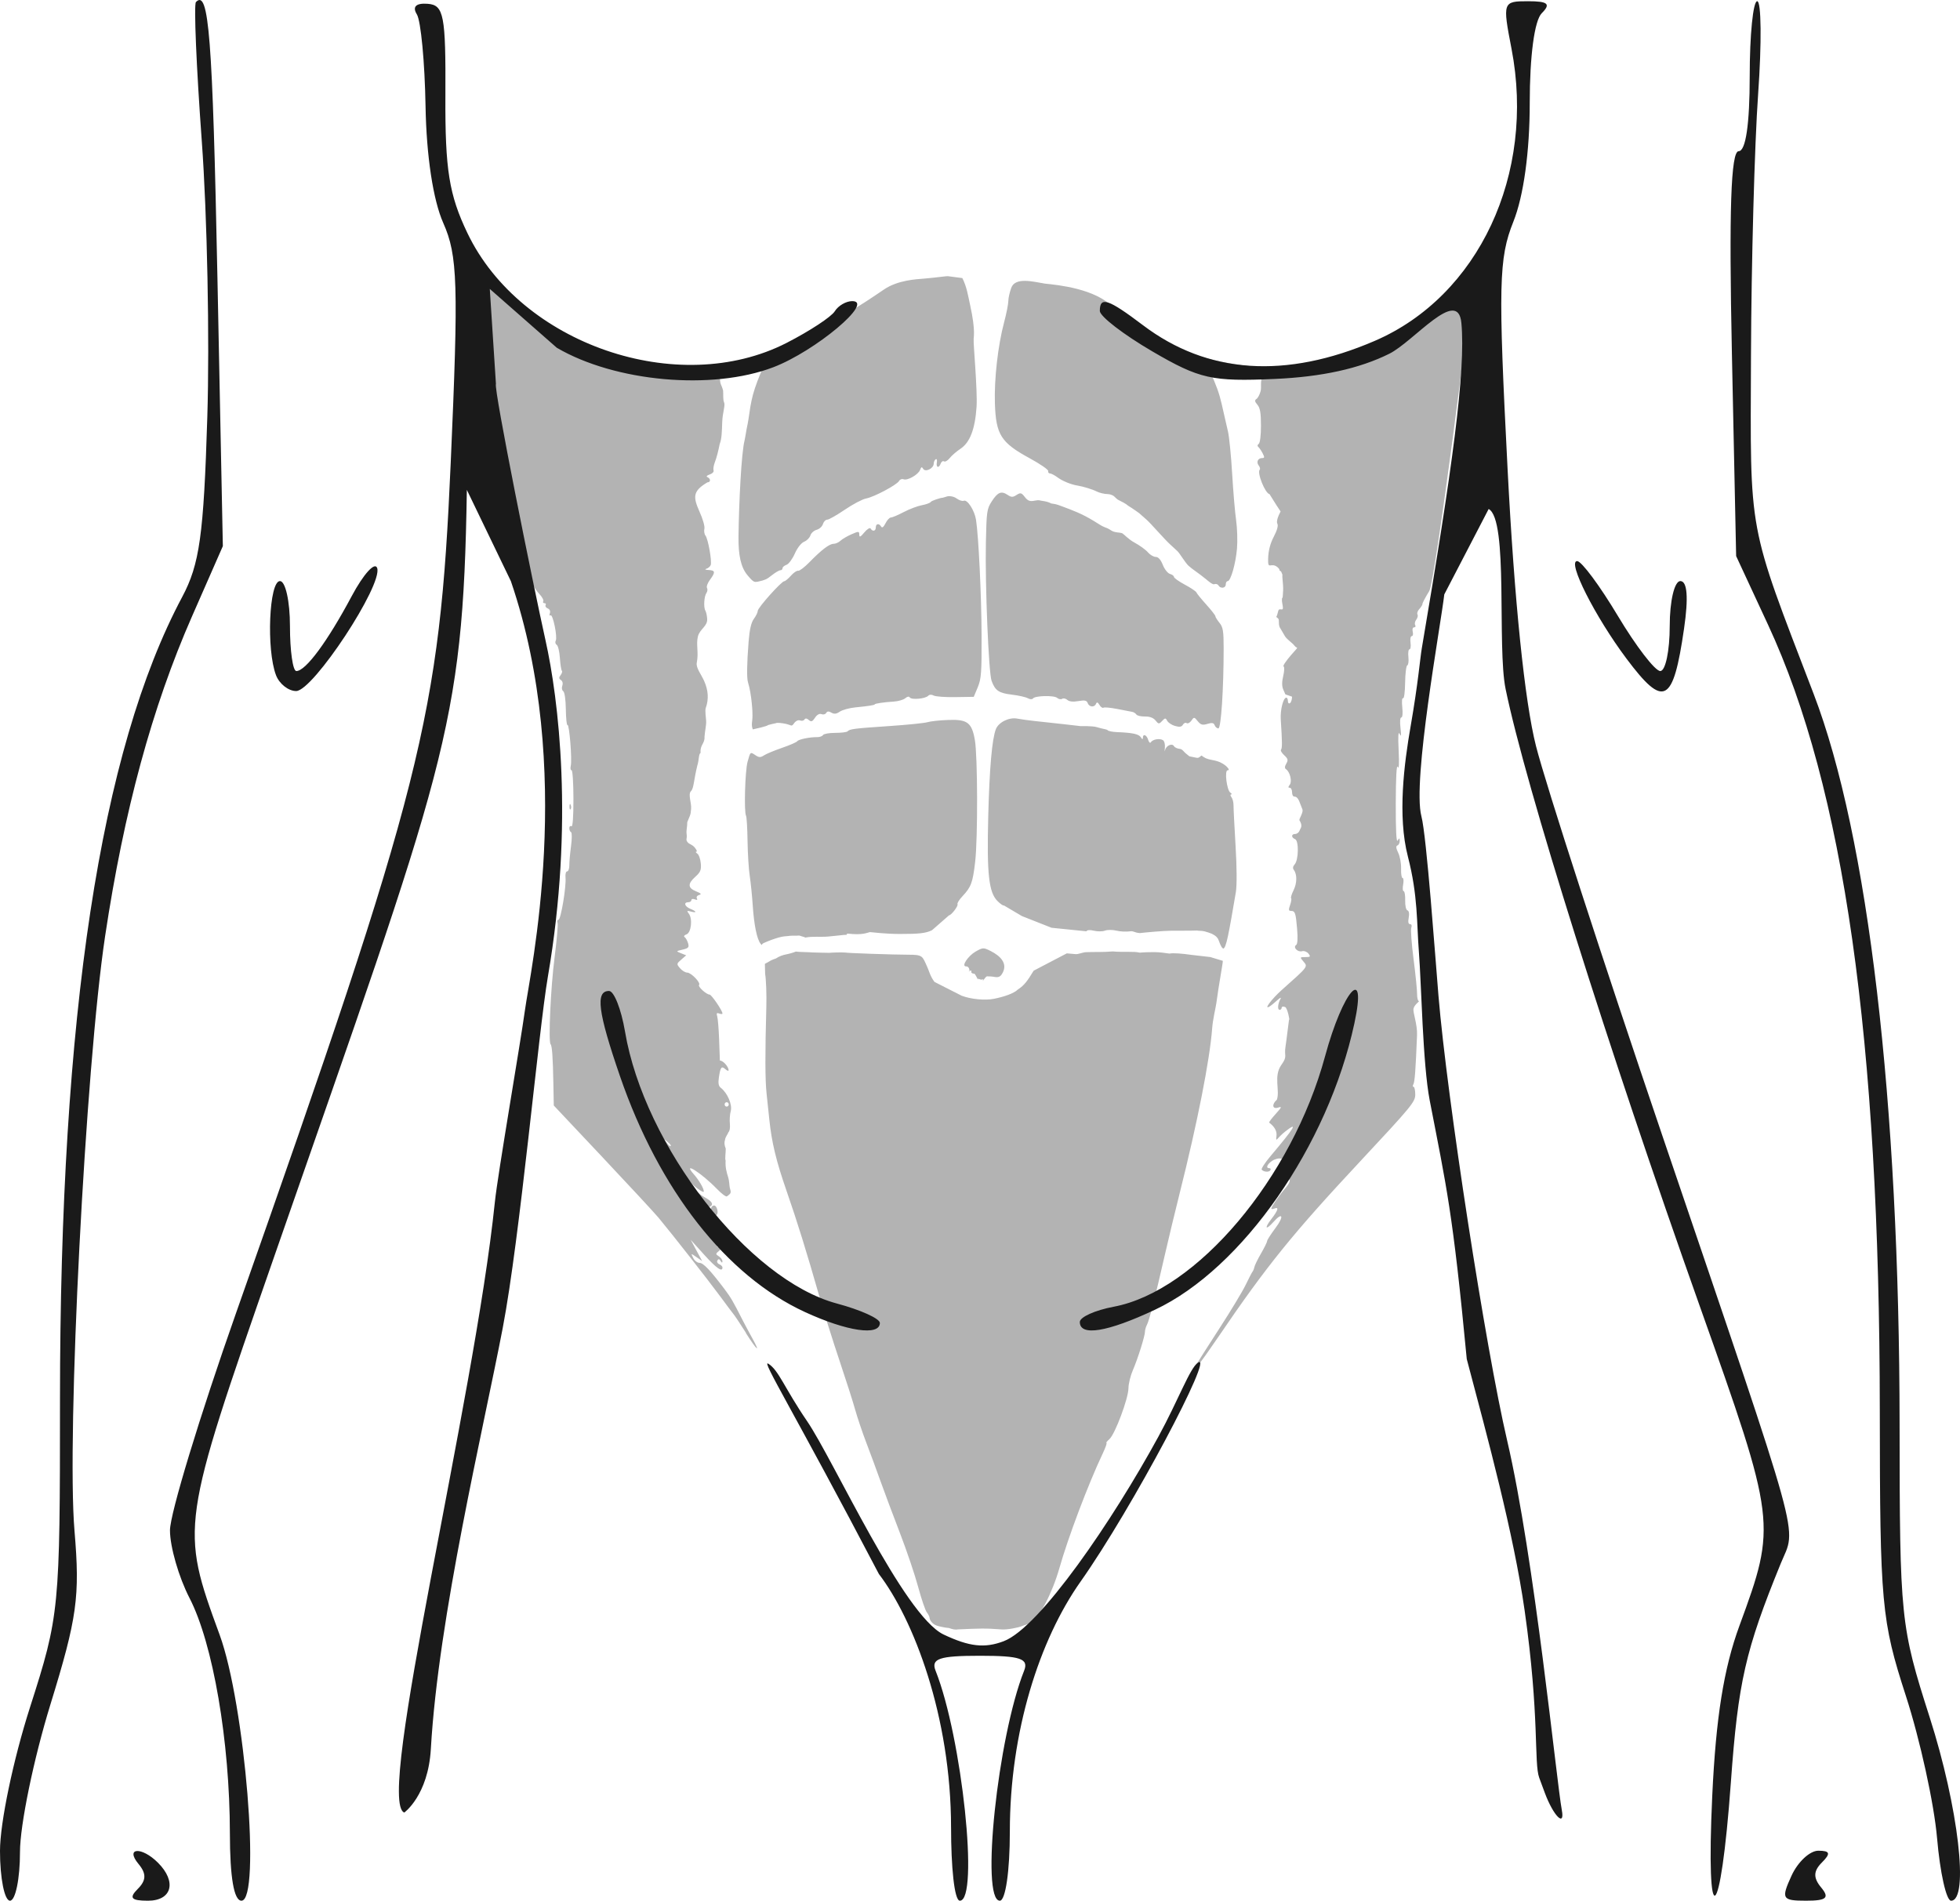 <svg xmlns:inkscape="http://www.inkscape.org/namespaces/inkscape" xmlns:sodipodi="http://sodipodi.sourceforge.net/DTD/sodipodi-0.dtd" xmlns="http://www.w3.org/2000/svg" xmlns:svg="http://www.w3.org/2000/svg" width="226.839mm" height="220mm" viewBox="0 0 226.839 220" id="svg1" xml:space="preserve" inkscape:version="1.3 (0e150ed6c4, 2023-07-21)" sodipodi:docname="ENDOLIFT SHAPE.svg"><defs id="defs1"></defs><g inkscape:label="Capa 1" inkscape:groupmode="layer" id="layer1" transform="translate(66.007,-158.429)"><path style="display:inline;fill:#b3b3b3;fill-opacity:1;stroke-width:4.307" d="m 44.79,347.041 c -0.356,0.009 -0.464,10e-4 -0.999,-0.183 0,0 -0.252,-8.5e-4 -0.867,-0.135 -0.345,-0.079 -0.672,-0.137 -0.977,-0.406 -0.201,-0.177 -0.365,-0.442 -0.365,-0.588 0,-0.148 -0.145,-0.448 -0.321,-0.669 -0.176,-0.221 -0.629,-1.547 -1.005,-2.946 -0.376,-1.399 -1.324,-4.205 -2.107,-6.234 -0.783,-2.029 -1.79,-4.72 -2.24,-5.98 -0.449,-1.26 -1.193,-3.276 -1.654,-4.482 -0.46,-1.206 -1.04,-2.923 -1.288,-3.817 -0.248,-0.894 -1.066,-3.457 -1.819,-5.696 -0.753,-2.239 -1.794,-5.56 -2.315,-7.379 -1.523,-5.324 -2.566,-8.679 -3.824,-12.301 -1.182,-3.403 -1.705,-5.571 -1.976,-8.183 -0.08,-0.77 -0.224,-2.144 -0.322,-3.053 -0.17,-1.589 -0.178,-4.616 -0.026,-10.051 0.037,-1.4 -0.026,-3.105 -0.14,-3.791 l -0.029,-1.156 0.415,-0.226 c 0.403,-0.275 0.713,-0.326 0.872,-0.401 0.352,-0.242 0.797,-0.4 1.167,-0.466 0.37,-0.07 0.879,-0.216 1.131,-0.329 0.295,0.061 1.512,0.061 1.919,0.101 0.629,0.017 1.405,0.046 1.937,0.046 0.321,-0.034 1.4,-0.07 1.857,-0.034 0.093,0.061 5.632,0.253 7.314,0.252 1.669,-10e-4 1.612,0.159 2.153,1.357 0.237,0.5 0.36,1.135 0.869,1.794 l 3.144,1.596 c 1.064,0.404 2.696,0.561 3.715,0.359 1.178,-0.233 2.327,-0.62 2.793,-1.083 0.762,-0.494 1.105,-1.006 1.821,-2.174 l 3.835,-2.005 1.031,0.09 c 0.284,0.025 0.823,-0.209 1.161,-0.226 0.914,-0.046 1.931,0.017 3.13,-0.087 1.171,0.11 2.439,-0.034 3.12,0.14 0.549,-0.052 1.285,-0.061 1.721,-0.061 0.546,0.004 1.163,0.087 1.72,0.169 0.454,-0.094 1.477,-4.2e-4 2.555,0.151 l 2.178,0.252 1.443,0.437 c 0,0.33 -0.495,2.917 -0.753,4.908 -0.065,0.5 -0.4,1.807 -0.484,2.926 -0.272,3.627 -1.706,10.901 -3.763,19.084 -0.528,2.099 -1.312,5.362 -1.743,7.252 -1.108,4.856 -1.769,7.436 -2.037,7.948 -0.127,0.243 -0.231,0.6 -0.231,0.794 0,0.508 -0.831,3.153 -1.41,4.49 -0.273,0.629 -0.499,1.56 -0.502,2.067 -0.008,1.179 -1.546,5.3 -2.198,5.884 -0.273,0.245 -0.43,0.445 -0.348,0.445 0.082,0 -0.109,0.543 -0.424,1.209 -1.683,3.554 -3.997,9.676 -5.028,13.301 -0.829,2.913 -2.332,5.744 -3.296,6.313 -0.298,0.161 -0.636,0.219 -0.984,0.364 -0.517,0.216 -1.777,0.448 -2.389,0.402 -1.916,-0.147 -2.567,-0.114 -5.136,-10e-4 z M 24.154,318.767 c -0.359,-0.493 -0.585,-0.954 -0.468,-0.954 0.059,0 0.283,0.287 0.499,0.636 0.404,0.655 0.382,0.885 -0.029,0.317 z m 48.304,-2.386 c 0.137,-0.262 1.327,-2.136 2.644,-4.166 1.317,-2.029 2.698,-4.319 3.068,-5.089 0.37,-0.77 0.728,-1.457 0.795,-1.527 0.067,-0.07 0.158,-0.299 0.201,-0.508 0.044,-0.21 0.393,-0.927 0.779,-1.594 0.385,-0.667 0.701,-1.31 0.701,-1.43 0,-0.119 0.441,-0.805 0.979,-1.523 1.01,-1.347 0.806,-1.874 -0.26,-0.67 -0.878,0.992 -1.079,0.747 -0.257,-0.313 0.804,-1.035 0.937,-1.478 0.377,-1.249 -0.198,0.079 -0.359,0.079 -0.359,0.003 0,-0.208 0.928,-1.561 1.59,-2.319 1.072,-1.228 0.475,-1.488 -0.99,-0.431 -1.446,1.042 -1.517,0.391 -0.148,-1.355 1.103,-1.408 1.161,-1.546 0.705,-1.672 -0.274,-0.079 -0.754,0.046 -1.067,0.258 -0.592,0.412 -0.753,0.846 -0.315,0.846 0.14,0 0.193,0.106 0.119,0.231 -0.148,0.255 -0.743,0.224 -1.002,-0.052 -0.09,-0.096 0.365,-0.801 1.012,-1.568 2.826,-3.35 3.254,-4.068 1.699,-2.848 -1.004,0.788 -1.105,1.371 -1.003,0.501 0.072,-0.609 -0.28,-1.108 -0.839,-1.533 -0.074,-0.052 0.351,-0.57 0.779,-1.047 0.684,-0.763 0.713,-0.848 0.24,-0.695 -0.658,0.212 -0.747,-0.381 -0.138,-0.911 0.386,-1.067 -0.418,-2.728 0.526,-4.038 0.755,-1.05 0.282,-0.97 0.481,-2.15 0.101,-0.599 0.396,-3.171 0.416,-3.115 0.101,0.28 -0.174,-1.309 -0.465,-1.427 -0.221,-0.089 -0.401,-0.052 -0.401,0.079 0,0.135 -0.107,0.246 -0.238,0.246 -0.27,0 -0.213,-0.7 0.104,-1.272 0.116,-0.21 -0.048,-0.141 -0.367,0.153 -0.318,0.295 -0.723,0.623 -0.901,0.73 -0.741,0.448 0.24,-0.87 1.441,-1.937 3.043,-2.704 3.004,-2.654 2.497,-3.249 -0.449,-0.528 -0.448,-0.532 0.212,-0.532 0.578,0 0.624,-0.052 0.354,-0.4 -0.172,-0.22 -0.504,-0.346 -0.739,-0.281 -0.512,0.142 -1.087,-0.456 -0.69,-0.716 0.166,-0.11 0.207,-0.768 0.115,-1.856 -0.16,-1.884 -0.231,-2.091 -0.717,-2.091 -0.268,0 -0.289,-0.142 -0.099,-0.671 0.132,-0.369 0.188,-0.728 0.123,-0.796 -0.065,-0.07 0.061,-0.481 0.279,-0.919 0.41,-0.822 0.424,-1.851 0.034,-2.358 -0.144,-0.186 -0.111,-0.415 0.092,-0.636 0.463,-0.503 0.504,-2.743 0.054,-2.927 -0.465,-0.189 -0.457,-0.599 0.012,-0.599 0.202,0 0.431,-0.179 0.51,-0.396 0.078,-0.218 0.143,-0.244 0.187,-0.424 0.054,-0.22 -0.027,-0.473 -0.178,-0.715 -0.083,-0.134 -0.003,-0.212 0.181,-0.636 0.104,-0.24 0.237,-0.544 0.089,-0.795 -0.309,-0.713 -0.404,-1.365 -0.914,-1.365 -0.132,0 -0.24,-0.229 -0.24,-0.509 0,-0.28 -0.121,-0.509 -0.269,-0.509 -0.197,0 -0.195,-0.095 0.004,-0.35 0.295,-0.379 0.025,-1.497 -0.435,-1.799 -0.169,-0.111 -0.158,-0.318 0.034,-0.648 0.238,-0.405 0.199,-0.564 -0.24,-0.968 -0.289,-0.265 -0.456,-0.557 -0.37,-0.648 0.147,-0.156 0.141,-0.862 -0.029,-3.474 -0.073,-1.123 0.286,-2.544 0.643,-2.544 0.1,0 0.181,0.179 0.181,0.397 0,0.218 0.108,0.327 0.24,0.241 0.132,-0.087 0.24,-0.425 0.24,-0.751 l -0.771,-0.266 -0.245,-0.561 c -0.167,-0.381 -0.168,-0.887 -0.002,-1.579 0.134,-0.56 0.151,-1.052 0.037,-1.093 -0.113,-0.046 0.276,-0.631 0.864,-1.31 1.021,-1.179 0.715,-0.666 0.413,-1.074 -0.267,-0.361 -0.853,-0.703 -1.116,-1.115 l -0.618,-1.057 c -0.173,-0.5 -0.001,-0.792 -0.164,-0.988 -0.121,-0.146 -0.271,-0.126 -0.182,-0.279 0.089,-0.152 0.068,-0.215 0.2,-0.644 0.103,-0.334 0.53,0.07 0.53,-0.296 0,-0.312 -0.141,-0.655 -0.112,-1.038 0.031,-0.395 0.08,0.367 0.136,-1.021 0.028,-0.69 -0.131,-1.471 -0.082,-1.796 -0.189,-0.552 -0.222,-0.371 -0.327,-0.474 -0.003,-0.043 0.011,-0.186 -0.233,-0.389 -0.792,-0.659 -1.142,0.439 -1.094,-1.02 0.03,-0.914 0.245,-1.738 0.655,-2.519 0.382,-0.726 0.537,-1.287 0.413,-1.5 -0.123,-0.212 0.017,-0.749 0.37,-1.42 l -0.502,-0.764 -0.777,-1.242 c -0.494,-0.071 -1.475,-2.47 -1.13,-2.836 0.075,-0.079 0.021,-0.295 -0.121,-0.476 -0.307,-0.393 -0.09,-0.862 0.398,-0.862 0.29,0 0.297,-0.096 0.046,-0.572 -0.166,-0.315 -0.394,-0.644 -0.507,-0.732 -0.113,-0.087 -0.086,-0.237 0.06,-0.333 0.156,-0.102 0.265,-0.97 0.265,-2.111 0,-1.471 -0.099,-2.053 -0.41,-2.418 -0.316,-0.37 -0.341,-0.526 -0.109,-0.678 0.165,-0.107 0.38,-0.516 0.479,-0.906 0.121,-0.481 -0.081,-1.098 0.233,-1.801 l -0.851,0.09 c -1.32,-0.983 -2.888,-0.471 -3.679,-0.55 l -1.574,-0.03 c 0.739,1.586 1.086,2.569 1.355,3.743 0.264,1.155 0.598,2.615 0.742,3.245 0.144,0.629 0.359,2.805 0.478,4.835 0.119,2.029 0.324,4.452 0.457,5.383 0.133,0.931 0.18,2.42 0.105,3.308 -0.147,1.749 -0.727,3.777 -1.08,3.777 -0.121,0 -0.22,0.171 -0.22,0.381 0,0.438 -0.612,0.516 -0.849,0.11 -0.087,-0.15 -0.309,-0.211 -0.493,-0.136 -0.191,0.079 -0.804,-0.47 -0.957,-0.595 -0.911,-0.744 -1.53,-1.104 -2.008,-1.54 -0.372,-0.339 -0.987,-1.395 -1.275,-1.684 l -0.858,-0.792 c -0.645,-0.581 -2.17,-2.361 -2.736,-2.868 l -0.848,-0.747 c 0.172,0.127 -0.757,-0.558 -1.248,-0.843 -0.301,-0.266 -0.775,-0.494 -1.182,-0.7 -0.118,-0.061 -0.236,-0.189 -0.377,-0.318 -0.137,-0.165 -0.443,-0.33 -0.844,-0.346 -0.4,-0.008 -0.965,-0.149 -1.255,-0.299 -0.475,-0.244 -1.581,-0.586 -2.204,-0.682 -0.745,-0.114 -1.757,-0.524 -2.314,-0.937 -0.35,-0.26 -0.754,-0.472 -0.899,-0.472 -0.144,0 -0.236,-0.125 -0.203,-0.279 0.034,-0.153 -0.93,-0.818 -2.139,-1.475 -3.331,-1.812 -3.91,-2.724 -4.029,-6.348 -0.092,-2.811 0.349,-6.705 1.064,-9.387 0.27,-1.013 0.491,-2.133 0.491,-2.489 0,-0.355 0.165,-1.022 0.333,-1.493 0.461,-1.293 2.551,-0.722 3.889,-0.502 1.598,0.165 5.834,0.589 7.91,2.748 5.832,6.068 15.366,7.262 22.35,7.092 3.668,-0.815 10.023,-3.13 12.601,-5.117 l 6.624,-5.38 c -0.054,1.816 -4.289,35.108 -4.99,36.239 -0.432,0.697 -0.786,1.363 -0.786,1.482 0,0.118 -0.163,0.387 -0.361,0.599 -0.199,0.211 -0.298,0.494 -0.219,0.629 0.079,0.135 0.016,0.407 -0.138,0.605 -0.155,0.197 -0.212,0.479 -0.126,0.625 0.085,0.147 0.029,0.265 -0.127,0.265 -0.164,0 -0.229,0.213 -0.156,0.509 0.069,0.28 0.016,0.509 -0.119,0.509 -0.135,0 -0.197,0.341 -0.139,0.763 0.058,0.42 0.004,0.763 -0.119,0.763 -0.123,0 -0.181,0.4 -0.127,0.887 0.053,0.488 -0.004,0.922 -0.128,0.966 -0.124,0.046 -0.237,0.951 -0.251,2.015 -0.013,1.07 -0.122,1.872 -0.24,1.795 -0.122,-0.079 -0.161,0.373 -0.089,1.042 0.074,0.701 0.029,1.183 -0.112,1.183 -0.143,0 -0.181,0.479 -0.095,1.209 0.105,0.889 0.08,1.074 -0.094,0.699 -0.166,-0.356 -0.202,0.217 -0.12,1.908 0.075,1.557 0.037,2.236 -0.101,1.908 -0.141,-0.329 -0.222,1.16 -0.231,4.199 -0.008,3.127 0.065,4.579 0.219,4.326 0.201,-0.33 0.233,-0.324 0.236,0.046 0.002,0.233 -0.118,0.467 -0.268,0.52 -0.19,0.07 -0.161,0.323 0.097,0.853 0.203,0.417 0.352,1.241 0.331,1.834 -0.02,0.593 0.057,1.077 0.172,1.077 0.115,-1.2e-4 0.145,0.343 0.066,0.763 -0.079,0.421 -0.052,0.763 0.06,0.763 0.112,0 0.191,0.478 0.177,1.061 -0.016,0.621 0.093,1.103 0.261,1.163 0.181,0.061 0.235,0.376 0.147,0.847 -0.094,0.502 -0.044,0.745 0.155,0.745 0.176,0 0.234,0.17 0.143,0.42 -0.084,0.231 0.034,1.863 0.263,3.626 0.228,1.763 0.412,3.578 0.408,4.033 -0.004,0.454 0.09,0.827 0.209,0.827 0.12,0 -0.529,0.419 -0.622,0.87 -0.093,0.451 0.458,1.802 0.408,3.066 -0.164,4.1 -0.264,5.42 -0.43,5.706 -0.09,0.155 -0.077,0.282 0.029,0.282 0.107,0 0.194,0.406 0.194,0.901 0,0.839 -0.444,1.376 -6.351,7.703 -7.84,8.396 -10.856,12.128 -16.436,20.335 -2.092,3.077 -3.193,4.473 -2.535,3.216 z M 20.325,312.698 c -0.633,-0.994 -1.26,-1.938 -1.394,-2.099 -0.133,-0.161 -0.832,-1.094 -1.552,-2.074 -1.369,-1.863 -5.718,-7.41 -7.18,-9.16 -0.468,-0.56 -3.385,-3.709 -6.483,-6.998 l -5.632,-5.98 -0.047,-2.544 c -0.056,-3.064 -0.149,-4.363 -0.323,-4.548 -0.275,-0.293 0.012,-6.56 0.463,-10.047 0.259,-2.01 0.413,-3.813 0.343,-4.008 -0.07,-0.195 -0.02,-0.354 0.108,-0.354 0.275,0 0.919,-3.871 0.814,-4.898 -0.037,-0.384 0.045,-0.699 0.188,-0.699 0.142,0 0.256,-0.315 0.252,-0.7 -0.004,-0.385 0.086,-1.387 0.199,-2.226 0.113,-0.84 0.115,-1.565 0.003,-1.612 -0.112,-0.046 -0.203,-0.254 -0.203,-0.461 0,-0.207 0.108,-0.306 0.24,-0.219 0.155,0.102 0.239,-1.015 0.239,-3.166 0,-1.827 -0.098,-3.323 -0.217,-3.323 -0.12,0 -0.161,-0.228 -0.092,-0.51 0.167,-0.679 -0.168,-4.865 -0.379,-4.727 -0.091,0.061 -0.177,-0.756 -0.192,-1.812 -0.016,-1.133 -0.14,-1.994 -0.301,-2.1 -0.15,-0.098 -0.2,-0.382 -0.11,-0.63 0.096,-0.266 0.034,-0.536 -0.156,-0.66 -0.247,-0.162 -0.255,-0.29 -0.037,-0.571 0.155,-0.198 0.219,-0.428 0.142,-0.509 -0.077,-0.079 -0.179,-0.749 -0.227,-1.481 -0.047,-0.733 -0.214,-1.416 -0.368,-1.517 -0.155,-0.102 -0.207,-0.314 -0.115,-0.471 0.229,-0.395 -0.327,-3.12 -0.6,-2.941 -0.12,0.079 -0.156,-0.034 -0.078,-0.248 0.084,-0.231 -0.016,-0.457 -0.241,-0.549 -0.211,-0.087 -0.323,-0.259 -0.25,-0.384 0.073,-0.125 0.013,-0.227 -0.135,-0.227 -0.148,0 -0.209,-0.101 -0.138,-0.224 0.071,-0.124 -0.13,-0.5 -0.449,-0.839 -0.319,-0.337 -0.613,-0.777 -0.655,-0.975 -0.042,-0.198 -1.072,-2.456 -1.193,-3.541 -0.351,-3.142 -2.402,-6.17 -2.215,-8.624 -0.213,-3.826 -2.474,-12.312 -2.717,-19.704 -1.584,-6.296 -0.294,-5.432 0.742,-3.893 2.78,4.134 9.57,9.683 19.603,10.947 6.067,0.764 15.044,-1.696 26.282,-9.433 1.638,-1.128 3.82,-1.209 4.703,-1.284 1.493,-0.125 2.535,-0.301 2.755,-0.275 l 1.645,0.216 c 0.515,1.016 0.648,1.966 0.896,3.091 0.704,3.192 0.365,3.821 0.418,4.059 -0.07,0.162 0.457,5.868 0.333,7.74 -0.173,2.602 -0.765,4.143 -1.872,4.875 -0.445,0.295 -1.001,0.776 -1.235,1.07 -0.234,0.294 -0.532,0.465 -0.661,0.381 -0.129,-0.087 -0.3,0.034 -0.379,0.244 -0.209,0.579 -0.56,0.487 -0.451,-0.118 0.052,-0.283 -0.009,-0.448 -0.134,-0.366 -0.125,0.079 -0.227,0.31 -0.227,0.507 0,0.546 -0.969,1.025 -1.216,0.6 -0.154,-0.265 -0.232,-0.241 -0.358,0.11 -0.2,0.554 -1.467,1.277 -1.916,1.094 -0.182,-0.07 -0.415,0.008 -0.518,0.195 -0.258,0.457 -2.899,1.861 -3.824,2.033 -0.419,0.079 -1.525,0.661 -2.459,1.296 -0.933,0.635 -1.851,1.155 -2.038,1.155 -0.187,0 -0.409,0.229 -0.493,0.508 -0.084,0.28 -0.41,0.577 -0.727,0.662 -0.316,0.087 -0.642,0.378 -0.724,0.651 -0.082,0.273 -0.407,0.602 -0.723,0.729 -0.336,0.136 -0.784,0.706 -1.08,1.375 -0.278,0.629 -0.712,1.213 -0.964,1.298 -0.252,0.088 -0.457,0.261 -0.457,0.392 0,0.13 -0.112,0.238 -0.249,0.238 -0.137,0 -0.567,0.249 -0.956,0.554 -0.737,0.579 -0.695,0.473 -1.129,0.639 l -0.533,0.13 c -0.369,0.034 -0.44,0.162 -1.209,-0.774 -0.74,-0.9 -1.05,-2.265 -1.02,-4.491 0.053,-3.89 0.327,-9.672 0.71,-11.118 0.06,-0.226 0.143,-0.844 0.223,-1.258 0.061,-0.31 0.17,-0.743 0.324,-1.849 0.308,-2.209 0.657,-3.266 2.276,-6.894 0.597,-1.338 -0.206,1.387 -1.448,1.023 -0.43,-0.126 -1.039,0.074 -1.877,0.624 -0.359,0.236 -1.437,0.543 -1.059,0.344 l -1.346,0.105 c 0.066,0.339 -0.006,1.094 0.166,1.47 0.164,0.358 0.249,0.685 0.249,0.685 0.037,0.42 -0.03,1.069 0.11,1.367 0.17,0.364 -0.171,1.146 -0.212,2.3 -0.039,1.107 -0.051,1.923 -0.292,2.535 -0.159,0.805 -0.347,1.548 -0.572,2.14 -0.132,0.35 -0.194,0.764 -0.138,0.921 0.056,0.157 -0.147,0.364 -0.451,0.463 -0.331,0.107 -0.433,0.23 -0.253,0.308 0.388,0.17 0.388,0.598 -7.98e-4,0.598 -1.745,1.025 -1.66,1.72 -0.921,3.398 0.377,0.82 0.631,1.707 0.565,1.974 -0.065,0.266 -0.008,0.627 0.127,0.8 0.305,0.392 0.762,2.966 0.604,3.403 -0.064,0.175 -0.295,0.37 -0.515,0.433 -0.221,0.061 -0.105,0.125 0.26,0.142 0.789,0.034 0.82,0.253 0.164,1.138 -0.272,0.367 -0.425,0.789 -0.339,0.936 0.086,0.148 0.059,0.406 -0.061,0.575 -0.276,0.392 -0.356,1.668 -0.128,2.05 0.096,0.161 0.191,0.603 0.21,0.982 0.044,0.84 -0.868,1.153 -1.078,2.028 -0.225,0.937 0.113,1.815 -0.126,3.02 -0.117,0.591 0.519,1.358 0.848,2.102 0.47,1.062 0.57,2.079 0.187,3.152 -0.095,0.267 0.017,1.038 0.047,1.464 0.036,0.497 -0.143,1.173 -0.188,1.853 0.054,0.789 -0.552,0.958 -0.452,1.853 -0.246,0.179 -0.165,0.808 -0.382,1.483 -0.427,1.743 -0.39,2.604 -0.733,2.96 -0.362,0.377 0.07,1.33 0.016,2.052 -0.058,0.782 -0.123,0.715 -0.444,1.535 0.011,0.509 -0.14,0.961 -0.074,1.392 0.088,0.582 -0.188,0.622 0.181,1.006 0.117,0.121 0.491,0.228 0.729,0.508 0.239,0.28 0.336,0.511 0.217,0.513 -0.119,0.002 -0.072,0.102 0.106,0.221 0.178,0.119 0.36,0.628 0.406,1.13 0.069,0.756 -0.037,1.022 -0.622,1.544 -0.913,0.816 -0.892,1.301 0.073,1.692 0.582,0.236 0.672,0.344 0.357,0.426 -0.232,0.062 -0.349,0.236 -0.261,0.389 0.104,0.178 0.016,0.221 -0.237,0.116 -0.219,-0.089 -0.399,-0.052 -0.399,0.087 0,0.135 -0.162,0.246 -0.359,0.246 -0.573,0 -0.416,0.499 0.24,0.763 0.746,0.301 0.786,0.512 0.06,0.314 -0.462,-0.127 -0.496,-0.092 -0.237,0.244 0.458,0.594 0.274,2.214 -0.274,2.399 -0.248,0.087 -0.344,0.225 -0.212,0.315 0.131,0.089 0.312,0.411 0.4,0.714 0.138,0.468 0.044,0.578 -0.627,0.734 -0.788,0.183 -0.788,0.183 -0.189,0.423 l 0.599,0.239 -0.572,0.496 c -0.553,0.48 -0.557,0.513 -0.142,1 0.236,0.277 0.609,0.504 0.83,0.504 0.461,0 1.6,1.189 1.372,1.432 -0.169,0.18 0.85,1.112 1.215,1.112 0.222,0 1.492,1.859 1.492,2.185 0,0.087 -0.169,0.09 -0.375,0.008 -0.282,-0.115 -0.34,-0.034 -0.233,0.323 0.078,0.262 0.178,1.467 0.222,2.679 l 0.088,2.44 c 0.365,0 0.995,0.694 1.01,1.113 0.004,0.123 -0.157,0.079 -0.358,-0.1 -0.467,-0.411 -0.581,-0.276 -0.761,0.902 -0.108,0.704 -0.049,1.036 0.219,1.245 0.767,0.595 1.347,1.948 1.149,2.68 -0.104,0.383 -0.15,1.055 -0.102,1.49 0.047,0.434 -0.025,0.864 -0.161,0.953 -0.079,0.255 -0.336,0.496 -0.398,0.877 -0.114,0.352 -0.078,0.635 0.08,1.033 0.011,0.418 -0.116,1.204 -0.014,1.379 -0.049,0.757 0.096,1.323 0.316,2.01 0.095,0.297 0.129,1.003 0.165,1.137 0.149,0.559 0.218,0.62 -0.333,1.002 -0.116,0.079 -0.651,-0.342 -1.156,-0.863 -1.791,-1.851 -4.089,-3.305 -2.669,-1.689 0.599,0.682 1.153,1.635 1.153,1.985 0,0.265 -1.277,-0.675 -1.631,-1.201 -0.172,-0.256 -0.436,-0.466 -0.586,-0.466 -0.448,0 1.307,1.787 2.277,2.318 0.893,0.488 1.101,0.827 0.678,1.105 -0.121,0.079 -0.446,-0.161 -0.722,-0.533 -0.276,-0.373 -0.569,-0.606 -0.652,-0.518 -0.082,0.087 0.14,0.563 0.495,1.057 0.493,0.686 0.557,0.897 0.273,0.897 -0.204,0 -0.372,-0.096 -0.372,-0.214 0,-0.117 -0.273,-0.345 -0.607,-0.507 -0.544,-0.263 -0.583,-0.248 -0.38,0.15 0.124,0.244 0.559,0.78 0.966,1.191 l 1.847,2.827 c -0.072,0.2 -0.054,0.351 0.042,0.337 0.511,-0.079 0.57,0.079 0.157,0.415 -0.438,0.359 -0.441,0.398 -0.046,0.649 0.231,0.147 0.418,0.405 0.416,0.572 -0.003,0.208 -0.07,0.196 -0.21,-0.034 -0.145,-0.242 -0.255,-0.261 -0.371,-0.061 -0.091,0.155 0.004,0.352 0.21,0.436 0.206,0.087 0.375,0.254 0.375,0.381 0,0.58 -0.704,0.087 -2.127,-1.49 l -1.549,-1.718 0.661,1.229 0.661,1.23 -0.657,-0.456 c -0.656,-0.456 -0.656,-0.456 -0.373,0.106 0.156,0.309 0.483,0.563 0.727,0.563 0.433,0 1.235,0.839 2.864,2.996 0.76,1.006 0.996,1.409 2.119,3.62 0.249,0.49 0.754,1.434 1.122,2.099 1.002,1.807 0.569,1.458 -0.741,-0.598 z m -8.7,-21.699 c 0,-0.052 -0.189,-0.253 -0.419,-0.445 -0.38,-0.316 -0.389,-0.308 -0.09,0.096 0.313,0.423 0.51,0.558 0.51,0.35 z m 6.71,-4.739 c 0,-0.14 -0.108,-0.254 -0.24,-0.254 -0.132,0 -0.239,0.114 -0.239,0.254 0,0.141 0.108,0.254 0.239,0.254 0.132,0 0.24,-0.114 0.24,-0.254 z m -1.438,14.63 c -0.169,-0.216 -0.254,-0.452 -0.188,-0.522 0.066,-0.07 0.258,0.052 0.428,0.266 0.169,0.217 0.254,0.451 0.188,0.522 -0.066,0.07 -0.258,-0.052 -0.428,-0.267 z m -0.462,-2.014 c -0.296,-0.379 -0.172,-0.913 0.211,-0.913 0.306,0 0.534,0.82 0.297,1.071 -0.12,0.128 -0.337,0.061 -0.508,-0.158 z m 31.796,-27.439 c -0.176,-0.008 -0.579,0.745 -0.48,0.465 0.2,-0.576 0.346,-0.088 -0.185,-0.088 -0.218,0 -0.475,-0.228 -0.39,0.004 0.075,0.21 -0.302,-0.689 -0.43,-0.689 -0.127,0 -0.341,-0.046 -0.341,-0.186 0,-0.141 0.083,-0.158 -0.049,-0.158 -0.132,0 -0.258,-0.052 -0.225,0.07 0.059,0.226 0.178,-0.568 -0.329,-0.568 -0.609,0 0.263,-1.24 1.096,-1.714 0.844,-0.48 0.918,-0.483 1.742,-0.07 1.169,0.592 1.933,1.426 1.425,2.467 -0.394,0.81 -0.793,0.518 -1.396,0.481 z m 27.159,-3.369 c -0.22,-0.359 -0.302,-0.714 -0.434,-0.974 -0.144,-0.194 -0.187,-0.315 -0.708,-0.585 -0.27,-0.079 -0.384,-0.159 -0.549,-0.186 -0.203,-0.07 -0.311,-0.102 -0.483,-0.127 -0.248,-0.046 -0.448,-0.008 -0.691,-0.062 -0.303,0.008 -0.555,0.017 -0.787,0.017 l -2.245,0.008 c -0.795,0.003 -2.814,0.181 -3.577,0.271 -0.666,-0.046 -0.702,-0.269 -1.13,-0.203 -0.421,0.061 -1.136,0.034 -1.589,-0.079 -0.454,-0.109 -1.049,-0.109 -1.324,-10e-4 -0.275,0.107 -0.85,0.113 -1.278,0.008 -0.473,-0.113 -0.811,-0.087 -0.86,0.07 l -4.041,-0.41 -3.431,-1.354 -2.088,-1.233 c -0.06,0.061 -0.387,-0.158 -0.726,-0.492 -1.02,-1.004 -1.255,-3.129 -1.084,-9.813 0.143,-5.596 0.438,-8.956 0.884,-10.097 0.312,-0.798 1.527,-1.4 2.464,-1.222 0.425,0.079 1.311,0.204 1.97,0.274 2.148,0.228 5.27,0.577 5.362,0.597 0,0 1.427,-0.034 1.888,0.119 0.59,0.193 1.172,0.246 1.245,0.35 0.073,0.104 0.564,0.206 1.091,0.225 1.807,0.07 2.54,0.228 2.764,0.605 0.151,0.253 0.225,0.272 0.228,0.061 0.004,-0.52 0.438,-0.361 0.613,0.225 0.089,0.299 0.231,0.425 0.316,0.281 0.201,-0.343 1.033,-0.481 1.404,-0.235 0.161,0.107 0.256,0.505 0.212,0.884 -0.044,0.38 -0.034,0.5 0.02,0.265 0.126,-0.526 0.818,-0.835 1.034,-0.463 0.088,0.152 0.393,0.295 0.678,0.317 0.285,0.017 0.466,0.335 0.668,0.506 0.194,0.164 0.293,0.239 0.441,0.356 0.116,0.008 0.882,0.204 0.99,0.178 0.157,-0.046 0.308,-0.192 0.407,-0.271 l 0.265,0.181 c 0.607,0.417 1.39,0.255 2.199,0.763 0.064,0.046 0.296,0.171 0.494,0.382 0.242,0.257 0.265,0.382 0.07,0.382 -0.383,0 -0.1,2.309 0.317,2.59 0.164,0.11 0.204,0.203 0.089,0.205 -0.115,0.002 -0.097,0.147 0.037,0.322 0.136,0.174 0.244,0.604 0.24,0.954 -0.004,0.35 0.102,2.468 0.237,4.707 0.15,2.501 0.161,4.562 0.029,5.344 -0.824,4.838 -1.12,6.525 -1.474,6.518 z m -53.376,-0.408 c -0.422,-0.547 -0.756,-2.18 -0.904,-4.429 -0.074,-1.119 -0.231,-2.661 -0.348,-3.425 -0.118,-0.764 -0.231,-2.588 -0.253,-4.053 -0.02,-1.465 -0.099,-2.765 -0.171,-2.889 -0.252,-0.433 -0.117,-5.231 0.176,-6.27 0.334,-1.184 0.3,-1.158 0.942,-0.732 0.379,0.252 0.573,0.252 0.954,-10e-4 0.263,-0.174 1.207,-0.567 2.097,-0.874 0.89,-0.306 1.679,-0.649 1.752,-0.761 0.144,-0.22 1.453,-0.49 2.311,-0.477 0.29,0.004 0.593,-0.104 0.673,-0.243 0.08,-0.138 0.715,-0.25 1.41,-0.25 0.695,0 1.339,-0.079 1.431,-0.177 0.257,-0.272 0.714,-0.332 4.826,-0.611 2.109,-0.143 4.104,-0.346 4.434,-0.451 0.329,-0.105 1.408,-0.221 2.397,-0.257 2.213,-0.079 2.72,0.3 3.077,2.315 0.326,1.841 0.349,11.417 0.034,14.112 -0.283,2.416 -0.466,2.912 -1.474,3.982 -0.375,0.398 -0.63,0.811 -0.568,0.918 0.113,0.194 -0.724,1.289 -0.984,1.289 l -1.962,1.716 c -0.69,0.351 -1.494,0.446 -3.754,0.44 -1.582,-0.004 -3.044,-0.18 -3.439,-0.217 -0.407,0.105 -0.904,0.358 -2.512,0.181 -0.124,0.002 -0.161,-0.034 -0.161,0.127 -0.346,0.004 -1.473,0.151 -2.162,0.208 -0.822,0.07 -1.861,-0.046 -2.631,0.118 -0.269,-0.127 -0.294,-0.087 -0.542,-0.186 -0.238,-0.099 -0.379,-0.008 -0.629,-0.034 -0.237,0.004 -0.514,-0.008 -0.863,0.046 -0.234,0.034 -0.482,0.004 -1.046,0.164 -0.463,0.131 -1.089,0.346 -1.754,0.646 -0.322,0.147 -0.122,0.376 -0.355,0.07 z M -0.099,251.76 c 0.012,-0.297 0.068,-0.356 0.145,-0.153 0.07,0.183 0.061,0.403 -0.017,0.487 -0.08,0.087 -0.136,-0.061 -0.126,-0.335 z M 21.117,242.853 c -0.219,-0.606 -0.034,-0.812 -0.037,-1.601 0.024,-0.248 -0.083,-2.458 -0.519,-3.847 -0.155,-0.494 -0.129,-2.156 0.071,-4.706 0.111,-1.406 0.299,-2.222 0.611,-2.642 0.248,-0.335 0.45,-0.752 0.45,-0.928 0,-0.358 2.748,-3.428 3.068,-3.428 0.112,0 0.457,-0.288 0.767,-0.637 0.31,-0.35 0.687,-0.607 0.839,-0.572 0.151,0.034 0.722,-0.395 1.268,-0.953 1.429,-1.465 2.34,-2.163 2.824,-2.163 0.232,0 0.593,-0.16 0.801,-0.356 0.208,-0.197 0.783,-0.534 1.277,-0.75 0.831,-0.364 0.899,-0.361 0.906,0.046 0.004,0.337 0.136,0.276 0.586,-0.265 0.319,-0.384 0.644,-0.585 0.726,-0.445 0.223,0.383 0.598,0.301 0.598,-0.13 0,-0.451 0.379,-0.506 0.62,-0.091 0.108,0.186 0.289,0.046 0.501,-0.381 0.183,-0.371 0.463,-0.673 0.624,-0.675 0.161,-0.001 0.831,-0.286 1.49,-0.632 0.659,-0.346 1.605,-0.704 2.102,-0.794 0.497,-0.09 0.962,-0.263 1.033,-0.385 0.07,-0.122 1.098,-0.478 1.374,-0.478 l 0.433,-0.128 c 0.177,-0.087 0.761,-0.101 1.208,0.231 0.273,0.201 0.633,0.313 0.8,0.245 0.415,-0.17 1.246,1.127 1.414,2.207 0.297,1.91 0.626,8.762 0.643,13.396 0.016,4.288 -0.037,5.014 -0.443,5.987 l -0.461,1.106 -2.13,0.034 c -1.171,0.017 -2.304,-0.061 -2.517,-0.186 -0.231,-0.131 -0.485,-0.115 -0.631,0.034 -0.327,0.348 -1.952,0.492 -2.129,0.188 -0.083,-0.142 -0.294,-0.106 -0.515,0.089 -0.206,0.181 -0.817,0.359 -1.357,0.393 -1.135,0.07 -2.18,0.226 -2.18,0.318 0,0.089 -0.728,0.203 -2.236,0.351 -0.702,0.07 -1.517,0.292 -1.811,0.497 -0.386,0.268 -0.654,0.301 -0.968,0.113 -0.304,-0.18 -0.485,-0.17 -0.604,0.034 -0.094,0.161 -0.339,0.223 -0.546,0.14 -0.232,-0.095 -0.518,0.062 -0.749,0.414 -0.302,0.458 -0.441,0.508 -0.723,0.259 -0.225,-0.198 -0.401,-0.217 -0.498,-0.052 -0.082,0.141 -0.312,0.189 -0.512,0.108 -0.206,-0.087 -0.506,0.061 -0.693,0.33 -0.312,0.452 -0.278,0.202 -1.009,0.052 -0.357,-0.07 -0.963,-0.158 -1.107,-0.061 -0.106,0.017 -0.684,0.146 -0.88,0.209 -0.109,0.146 -1.58,0.463 -1.779,0.504 z m 48.878,-0.391 c -0.387,-0.113 -0.798,-0.383 -0.912,-0.6 -0.187,-0.353 -0.247,-0.352 -0.594,0.017 -0.356,0.378 -0.417,0.373 -0.765,-0.061 -0.244,-0.306 -0.677,-0.467 -1.217,-0.456 -0.461,0.008 -0.911,-0.095 -0.999,-0.232 -0.088,-0.138 -0.304,-0.275 -0.479,-0.305 -0.175,-0.034 -0.951,-0.179 -1.724,-0.333 -0.773,-0.153 -1.494,-0.221 -1.603,-0.15 -0.108,0.07 -0.318,-0.07 -0.466,-0.321 -0.191,-0.322 -0.304,-0.36 -0.394,-0.133 -0.177,0.447 -0.792,0.396 -0.964,-0.079 -0.112,-0.31 -0.351,-0.361 -1.079,-0.231 -0.589,0.106 -1.061,0.061 -1.276,-0.134 -0.187,-0.165 -0.458,-0.224 -0.601,-0.13 -0.143,0.095 -0.403,0.046 -0.576,-0.106 -0.358,-0.316 -2.582,-0.261 -2.809,0.07 -0.082,0.119 -0.352,0.106 -0.599,-0.034 -0.247,-0.136 -1.08,-0.321 -1.85,-0.413 -1.5,-0.18 -1.923,-0.469 -2.335,-1.601 -0.342,-0.94 -0.761,-11.109 -0.659,-16.005 0.075,-3.602 0.117,-3.892 0.679,-4.764 0.689,-1.068 1.106,-1.238 1.837,-0.749 0.43,0.288 0.608,0.29 1.034,0.008 0.453,-0.293 0.568,-0.265 0.956,0.237 0.343,0.444 0.599,0.537 1.152,0.42 0.563,-0.119 0.523,0.001 1.095,0.061 0.355,0.061 0.599,0.154 0.808,0.266 0.518,0.087 0.49,0.046 1.221,0.322 1.224,0.457 2.282,0.828 3.753,1.73 0.408,0.25 0.832,0.541 1.15,0.669 0.304,0.123 0.436,0.143 0.835,0.414 0.185,0.111 0.358,0.171 0.699,0.216 0.141,0.017 0.487,0.046 0.593,0.116 0.217,0.15 0.736,0.708 1.355,1.042 0.619,0.334 1.33,0.847 1.581,1.142 0.251,0.295 0.661,0.536 0.911,0.536 0.296,0 0.581,0.321 0.816,0.918 0.199,0.505 0.571,0.976 0.827,1.048 0.256,0.07 0.465,0.228 0.465,0.35 0,0.122 0.566,0.523 1.258,0.894 0.692,0.37 1.295,0.776 1.34,0.901 0.045,0.126 0.557,0.755 1.138,1.399 0.581,0.644 1.057,1.253 1.057,1.354 0,0.102 0.216,0.448 0.479,0.77 0.404,0.495 0.479,0.952 0.479,2.925 0,4.742 -0.299,9.289 -0.611,9.289 -0.163,0 -0.357,-0.166 -0.43,-0.368 -0.1,-0.276 -0.306,-0.315 -0.833,-0.154 -0.566,0.172 -0.781,0.113 -1.124,-0.312 -0.402,-0.498 -0.44,-0.502 -0.734,-0.07 -0.171,0.248 -0.419,0.381 -0.551,0.293 -0.133,-0.088 -0.329,-0.002 -0.435,0.188 -0.14,0.249 -0.393,0.291 -0.899,0.142 z" id="path2" sodipodi:nodetypes="scsssssscssssccccccccccccsccssccccssccsccccsscssssssssscssssscsssccssssssssscsscsccssscsssscsssssssssssssssssssssccssssscssssccsccssscccsscsccssscssccsssssscsccssscsssccccsssssssssssscccccscccssscsssscscccssssssssssssscscsssssssssssssssccssccsssscsssscsccssssscsscsccccccsscsccsscsscssscscscscccsscscsscccssssssssssssccssscssssccsccssscccssscsscsssccsssscsccsssssssscccsscsscscscccccsssssscccccssscsssccccsssscccccsssscsssscssccssccccssssssccsscsssccsccssccssscssccssscscscsccscsscsssccccccccccssccccsscscscscsssssssccccccscccscssccsscsccccscscscscsssccccscsccsssscscsscsccssscsssscssscccccsccccccsccssssccscscssccccsscscscccsccccscssssssscsccssscssscssssssssssssscsssscscscsccssccccscc" inkscape:label="musculos"></path><path style="display:inline;fill:#1a1a1a;fill-opacity:1;stroke-width:4.373" d="m -66.007,372.657 c 0,-3.234 1.527,-10.538 3.471,-16.609 3.411,-10.649 3.471,-11.267 3.472,-35.596 0.002,-44.522 4.662,-75.153 14.138,-92.92 2.021,-3.79 2.491,-7.148 2.912,-20.829 0.276,-8.971 -0.011,-23.34 -0.639,-31.932 -0.628,-8.592 -0.933,-15.838 -0.677,-16.104 1.493,-1.551 1.923,3.969 2.488,31.944 l 0.626,31.029 -3.579,8.154 c -4.611,10.505 -7.865,22.484 -10.044,36.97 -2.281,15.166 -4.478,57.817 -3.546,68.85 0.645,7.635 0.31,10.052 -2.788,20.103 -1.937,6.283 -3.521,13.964 -3.521,17.068 0,3.104 -0.521,5.643 -1.157,5.643 -0.636,0 -1.157,-2.597 -1.157,-5.772 z m 15.941,4.411 c 0.994,-0.994 1.018,-1.774 0.09,-2.893 -1.586,-1.911 0.36,-2.035 2.252,-0.143 2.199,2.199 1.62,4.397 -1.157,4.397 -1.951,0 -2.228,-0.318 -1.185,-1.361 z m 10.665,-6.45 c -0.012,-10.646 -1.955,-21.962 -4.675,-27.229 -1.243,-2.406 -2.259,-5.93 -2.259,-7.831 0,-1.901 3.438,-13.21 7.64,-25.132 21.683,-61.519 23.553,-68.925 24.851,-98.412 0.913,-20.733 0.811,-24.01 -0.86,-27.772 -1.176,-2.647 -1.955,-7.778 -2.053,-13.525 -0.088,-5.093 -0.541,-9.878 -1.008,-10.634 -0.545,-0.881 -0.095,-1.317 1.255,-1.215 1.872,0.141 2.098,1.316 2.051,10.634 -0.043,8.556 0.425,11.472 2.553,15.915 6.159,12.86 24.399,19.128 36.946,12.695 2.662,-1.365 5.166,-3.009 5.565,-3.655 0.399,-0.646 1.306,-1.174 2.016,-1.174 2.643,0 -4.272,5.797 -9.126,7.651 -7.095,2.71 -18.315,1.7 -25.065,-2.256 l -7.752,-6.807 0.711,10.991 c -0.294,0.48 4.324,23.355 5.733,29.66 1.495,6.691 3.328,21.179 0.278,38.958 -1.084,6.317 -3.221,30.209 -5.222,40.645 -2.279,11.886 -7.444,33.421 -8.321,48.727 -0.309,5.398 -3.073,7.371 -3.073,7.371 -3.408,-1.205 8.097,-47.51 10.481,-70.654 0.337,-3.267 2.958,-18.369 3.488,-22.259 0.592,-4.343 5.808,-27.823 -1.632,-49.609 l -5.098,-10.572 c -0.44,27.874 -2.45,31.737 -22.364,88.939 -10.794,31.007 -10.809,31.113 -6.246,43.587 2.929,8.005 4.797,30.772 2.525,30.772 -0.872,0 -1.335,-2.698 -1.34,-7.811 z m 83.464,-0.627 c 0,-12.945 -4.356,-24.148 -8.354,-29.38 -9.817,-18.751 -13.672,-24.874 -12.798,-24.34 1.198,0.731 1.869,2.816 4.474,6.627 3.074,4.498 11.181,22.521 15.823,24.724 2.967,1.408 4.752,1.606 6.949,0.77 4.175,-1.587 12.612,-13.971 17.906,-23.684 2.342,-4.297 3.631,-7.926 4.576,-8.558 1.989,-1.33 -7.563,16.807 -13.594,25.352 -4.745,6.724 -8.18,17.331 -8.18,28.948 0,4.547 -0.498,7.978 -1.157,7.978 -2.249,0 -0.255,-18.917 2.807,-26.614 0.558,-1.404 -0.42,-1.736 -5.121,-1.736 -4.701,0 -5.679,0.332 -5.121,1.736 3.061,7.698 5.056,26.614 2.807,26.614 -0.656,0 -1.017,-4.052 -1.017,-8.437 z m 68.074,-5.783 c -0.638,-1.718 0.061,-7.097 -1.694,-19.383 -1.274,-8.915 -4.275,-19.96 -6.696,-29.093 -1.623,-17.089 -2.345,-19.9 -4.286,-29.926 -0.816,-4.216 -0.962,-13.494 -1.254,-17.206 -0.262,-3.332 -0.095,-6.468 -1.274,-11.031 -1.219,-4.719 -0.432,-10.763 0.313,-15.048 0.886,-5.094 1.092,-7.845 1.296,-9.045 3.54,-20.834 5.097,-32.129 4.582,-37.659 -0.397,-4.259 -5.522,2.156 -8.351,3.561 -3.458,1.717 -7.799,2.672 -13.244,2.912 -7.29,0.321 -8.708,0.003 -14.175,-3.19 -3.341,-1.951 -6.075,-4.058 -6.075,-4.681 0,-1.716 0.963,-1.397 4.995,1.652 7.47,5.65 16.507,6.261 26.826,1.812 12.014,-5.179 18.626,-19.31 15.825,-33.816 -1.044,-5.407 -1.013,-5.496 1.913,-5.496 2.314,0 2.666,0.309 1.586,1.389 -0.842,0.842 -1.389,4.932 -1.389,10.391 0,5.642 -0.708,10.772 -1.897,13.742 -1.691,4.226 -1.763,7.335 -0.665,28.663 0.785,15.251 1.976,26.859 3.285,32.023 1.129,4.455 7.715,24.763 14.635,45.129 16.515,48.602 15.521,45.009 13.692,49.491 -4.097,10.04 -4.932,13.707 -5.772,25.328 -1.198,16.583 -2.917,17.821 -2.155,1.553 0.424,-9.054 1.331,-14.733 3.144,-19.672 4.317,-11.763 4.286,-12.013 -4.6,-37.029 -10.673,-30.047 -20.153,-60.185 -22.461,-71.405 -1.009,-4.905 0.356,-19.616 -1.961,-20.829 l -5.134,9.885 c -0.409,3.559 -3.718,21.594 -2.65,25.673 0.607,2.317 1.612,16.425 1.976,20.777 0.989,11.84 5.445,40.752 7.946,51.471 3.184,13.648 5.711,39.466 6.333,42.81 0.372,2 -0.982,0.648 -1.971,-2.015 z m 29.196,11.327 c 0.725,-1.591 2.12,-2.893 3.099,-2.893 1.366,0 1.464,0.318 0.42,1.361 -0.994,0.994 -1.018,1.774 -0.09,2.893 0.999,1.204 0.628,1.532 -1.738,1.532 -2.79,0 -2.914,-0.211 -1.692,-2.893 z m 16.845,-4.339 c -0.34,-3.978 -1.967,-11.398 -3.615,-16.489 -2.823,-8.72 -2.998,-10.633 -3.013,-32.979 -0.028,-43.034 -4.161,-72.095 -12.942,-91.003 l -3.684,-7.934 -0.491,-23.432 c -0.348,-16.602 -0.119,-23.432 0.785,-23.432 0.816,0 1.276,-3.126 1.276,-8.679 0,-4.773 0.391,-8.679 0.868,-8.679 0.477,-1.3e-4 0.526,4.817 0.109,10.704 -0.417,5.887 -0.791,19.556 -0.83,30.375 -0.076,21.004 -0.447,19.003 7.255,39.105 6.305,16.456 9.925,47.249 9.944,84.59 0.012,22.386 0.108,23.323 3.483,33.86 3.322,10.369 4.586,21.224 2.473,21.224 -0.549,0 -1.277,-3.255 -1.617,-7.232 z M 27.144,310.288 c -9.088,-4.187 -16.858,-14.101 -21.402,-27.308 -2.551,-7.414 -2.864,-9.851 -1.264,-9.851 0.58,0 1.413,2.115 1.85,4.701 2.241,13.267 14.301,28.744 24.529,31.48 2.731,0.731 4.966,1.741 4.966,2.245 0,1.536 -3.798,0.982 -8.679,-1.266 z m 31.822,1.155 c 0,-0.566 1.761,-1.359 3.913,-1.763 9.621,-1.805 20.647,-14.871 24.471,-28.997 2.067,-7.636 4.899,-10.806 3.39,-3.794 -3.046,14.15 -12.958,28.381 -23.083,33.14 -5.508,2.589 -8.692,3.107 -8.692,1.414 z m -93.027,-74.859 c -1.136,-2.959 -0.804,-10.898 0.455,-10.898 0.636,0 1.157,2.343 1.157,5.207 0,2.864 0.333,5.207 0.74,5.207 1.081,0 3.594,-3.402 6.411,-8.679 1.359,-2.546 2.683,-4.006 2.942,-3.245 0.668,1.961 -7.417,14.238 -9.377,14.238 -0.894,0 -1.942,-0.824 -2.329,-1.83 z m 156.287,-1.93 c -3.63,-4.849 -6.882,-11.282 -5.703,-11.282 0.504,0 2.63,2.864 4.723,6.364 2.094,3.5 4.298,6.364 4.899,6.364 0.601,0 1.092,-2.343 1.092,-5.207 0,-2.9 0.544,-5.207 1.228,-5.207 0.805,0 0.954,1.891 0.431,5.496 -1.263,8.709 -2.333,9.266 -6.671,3.472 z" id="path1" sodipodi:nodetypes="sssscccscssssssscscsccsssssscccccccsccccsssssssccssscsscsssssssssssssssscssssssccsscsscssssssssssssccssssssssssssssscssssssscsssssssssssssscsssscsssssscssssssscs" inkscape:label="silueta"></path></g></svg>